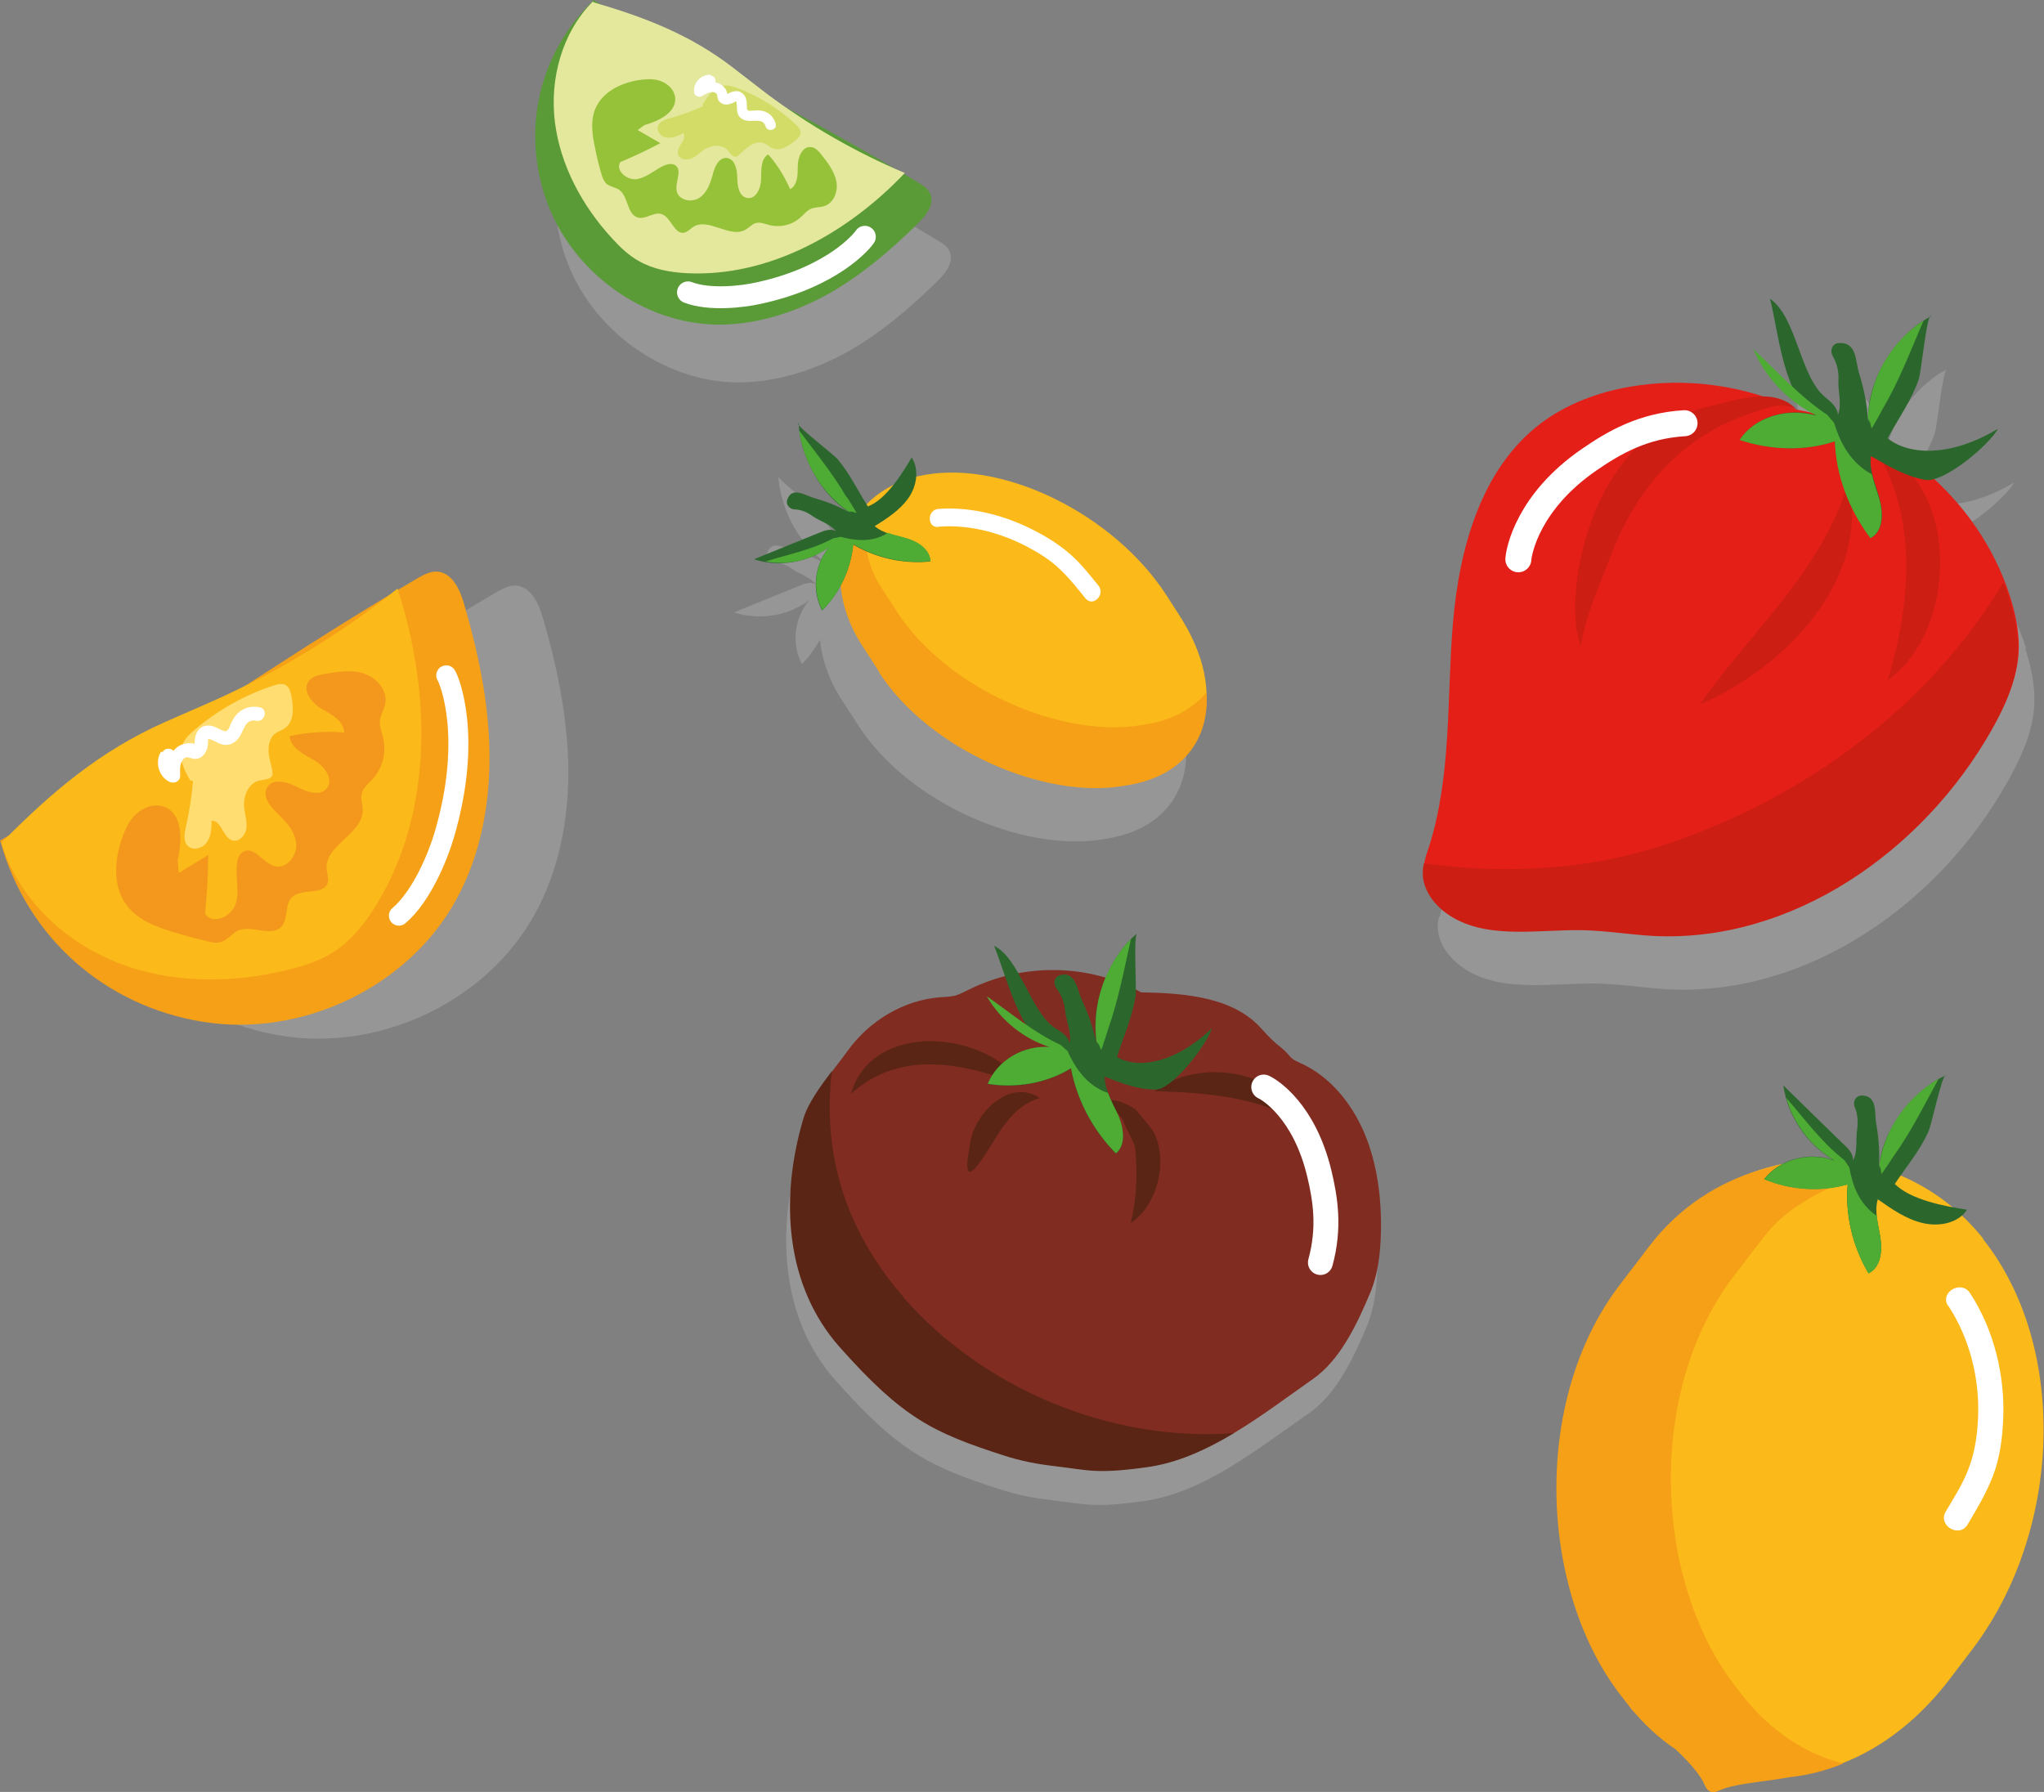 <?xml version="1.0" encoding="UTF-8"?>
<svg xmlns="http://www.w3.org/2000/svg" viewBox="0 0 74.66 65.46">
  <rect x="0" y="0" width="74.66" height="65.46" fill="#808080" stroke="none"/>
  <defs>
    <style>
      .cls-1 {
        fill: #f5a017;
      }

      .cls-1, .cls-2, .cls-3, .cls-4, .cls-5, .cls-6, .cls-7, .cls-8, .cls-9, .cls-10, .cls-11, .cls-12, .cls-13, .cls-14, .cls-15, .cls-16 {
        stroke-width: 0px;
      }

      .cls-2 {
        fill: #f3981c;
      }

      .cls-3 {
        fill: #cd1e14;
      }

      .cls-4 {
        fill: #fbb91a;
      }

      .cls-5 {
        fill: #e4e89c;
      }

      .cls-6 {
        fill: #812c21;
      }

      .cls-17 {
        stroke-width: .8px;
      }

      .cls-17, .cls-18, .cls-19, .cls-20 {
        fill: none;
        stroke: #fff;
        stroke-linecap: round;
        stroke-linejoin: round;
      }

      .cls-7 {
        fill: #5a9a37;
      }

      .cls-8 {
        fill: #ffdd71;
      }

      .cls-9 {
        fill: #e41f18;
      }

      .cls-18 {
        stroke-width: .95px;
      }

      .cls-10 {
        fill: #2b672d;
      }

      .cls-11 {
        fill: #5b2516;
      }

      .cls-12 {
        fill: #d3dc67;
      }

      .cls-19 {
        stroke-width: .91px;
      }

      .cls-13 {
        fill: #b5b4b4;
      }

      .cls-21 {
        isolation: isolate;
      }

      .cls-14 {
        fill: #96c23a;
      }

      .cls-22 {
        mix-blend-mode: multiply;
        opacity: .42;
      }

      .cls-15 {
        fill: #4eab33;
      }

      .cls-16 {
        fill: #fff;
      }

      .cls-20 {
        stroke-width: .73px;
      }
    </style>
  </defs>
  <g class="cls-21">
    <g id="Calque_1" data-name="Calque 1">
      <g>
        <path class="cls-4" d="M72.44,45.25c-3.11-3.9-8.89-3.92-12.23.44l-.83,1.09c-3.33,4.36-3,11.5.1,15.41-.05-.06.05.06,0,0-.02.05.12.27.17.31.21.18.42.37.63.56.09.08.17.16.26.23.24.22.49.44.72.66.32.3.64.61.88.99.08.12.13.31.22.41.21.22.48-.01.71-.07.52-.14.87-.15,1.55-.28.2-.04.39-.11.6-.12,2.13-.14,4.29-1.32,5.97-3.51l.83-1.09c3.33-4.36,3.52-11.12.41-15.02h0Z"/>
        <path class="cls-1" d="M67.31,64.42c-1.34-.35-2.6-1.15-3.62-2.43l-.24-.31c-3.04-3.82-3.37-10.82-.11-15.08l1.1-1.43c1.06-1.39,2.85-1.98,4.17-2.52-2.67-.7-6.18.02-8.35,2.85l-1.1,1.44c-3.26,4.27-2.93,11.26.11,15.08l.24.31c.52.65,1.1,1.18,1.72,1.59.03.03.06.05.09.08.32.33.66.68.89,1.08.08.14.12.33.3.38.11.03.18-.01.28-.05.16-.07.32-.12.49-.16.69-.15,1.39-.2,2.09-.33.66-.07,1.31-.23,1.96-.5h0Z"/>
        <path class="cls-16" d="M71.17,47.71c.79,1.21,1.15,2.69,1.08,4.12-.03.62-.12,1.23-.34,1.81-.22.58-.54,1.07-.84,1.58-.3.51.5.98.8.47.34-.57.68-1.14.92-1.76.26-.67.35-1.39.38-2.1.07-1.58-.34-3.26-1.21-4.59-.32-.5-1.13-.03-.8.47h0Z"/>
        <path class="cls-10" d="M71.07,39.28c-1.23.57-2.38,2.07-2.44,3.45.01-.45.04-.89-.1-1.7-.07-.37.06-1.01-.53-1.01-.22,0-.34.23-.25.43.1.24.12.53.09.78-.07.38.03.83-.16,1.17.03-.23-.16-.44-.34-.6-.74-.72-1.47-1.43-2.2-2.15.15,1.1.85,2.15,1.84,2.73-.92-.32-1.97-.03-2.54.69.98.41,2.08.47,3.05.19-.1,1.1.17,2.25.76,3.25.43-.2.51-.77.44-1.26-.07-.48-.24-.99-.1-1.44.51.36,1.04.73,1.65.87.6.14,1.29,0,1.61-.49-.79-.12-2.05-.35-2.64-.94.42-.63.89-1.18,1.22-1.89.12-.25.49-2.03.64-2.1h0Z"/>
        <path class="cls-15" d="M66.99,42.38c-.84-.5-1.49-1.35-1.74-2.27.68.78,1.3,1.64,2.12,2.27.06.09.12.18.18.27.11.62.32,1.22.86,1.66.05.04.09.07.14.1.03.28.1.57.14.85.07.48-.01,1.06-.44,1.26-.59-.99-.85-2.15-.76-3.25-.97.28-2.07.22-3.05-.19.57-.72,1.62-1.01,2.54-.69h0Z"/>
        <path class="cls-15" d="M69.15,42.26s-.43.66-.43.62c-.04-.24.01-.11-.08-.32.28-1.72,1.4-2.71,2.17-3.15-.53.97-1.02,1.96-1.66,2.85h0Z"/>
        <g class="cls-22">
          <path class="cls-13" d="M74.01,23.69c-.52-1.62-1.49-3.08-2.75-4.24.79-.23,2.06-1.35,2.31-1.83-1.73,1.05-3.27.97-4.03.35.39-.72.85-1.35,1.13-2.14.1-.28.28-2.26.44-2.34-.09.05-.19.11-.28.16-.05.03-.11.07-.16.11-.03.02-.05.04-.08.06-.51.39-1.09,1-1.45,1.87-.2.47-.32.97-.33,1.45,0,.03,0,.06,0,.09,0,0,0,.01.01.02v.16c-.05-.5-.08-.99-.35-1.87-.12-.41-.07-1.12-.73-1.08-.24.01-.35.27-.22.49.15.26.22.57.2.85-.02.43.14.92-.02,1.29,0-.26-.24-.47-.46-.65-.93-.75-1.03-2.91-2.02-3.6.22.81.37,2.2.81,3.2-.47-.44-.93-.91-1.41-1.35.39.95,1.17,1.81,2.12,2.33-.27-.07-.54-.12-.82-.16l.25.04h0,0c-.26-.33-.68-.45-1.14-.46-1.58-.53-3.3-.66-4.94-.37-1.15.2-2.28.62-3.22,1.32-2.2,1.65-3,4.58-3.23,7.32-.23,2.74-.04,5.56-.88,8.18-.07.2-.13.4-.17.6h-.03c-.02.09-.04.19-.04.29-.03.6.35,1.15.83,1.51,1.38,1.02,3.29.61,5.01.64.86.02,1.72.16,2.57.21,5.08.26,9.87-3.1,12.37-7.53.06-.11.12-.22.18-.33.41-.77.76-1.58.82-2.45.05-.72-.1-1.44-.32-2.13h.02Z"/>
        </g>
        <path class="cls-9" d="M65.61,14.96c-1.88-.89-4.04-1.19-6.09-.83-1.15.2-2.28.62-3.22,1.32-2.2,1.65-3,4.58-3.23,7.32s-.04,5.56-.88,8.18c-.09.26-.18.53-.19.8-.03.6.35,1.15.83,1.51,1.38,1.02,3.29.61,5.01.64.86.02,1.72.16,2.57.21,5.08.26,9.87-3.1,12.37-7.53.47-.83.88-1.74.95-2.69.05-.72-.1-1.44-.32-2.13-1.14-3.54-4.39-6.3-8.06-6.84"/>
        <path class="cls-3" d="M73.7,23.97c.05-.72-.1-1.44-.32-2.13-.06-.19-.13-.38-.2-.57-2.71,4.52-7.16,7.79-12.11,9.5-2.94,1.02-6.01,1.18-9.06.77-.02.09-.04.19-.04.29-.03.6.35,1.15.83,1.51,1.38,1.02,3.29.61,5.01.64.86.02,1.72.16,2.57.21,5.08.26,9.87-3.1,12.37-7.53.47-.83.88-1.74.95-2.69h0Z"/>
        <path class="cls-3" d="M65.61,14.96c-.51-.29-1.05-.07-1.54.1-2.67.85-4.34,2.81-5.3,5.41-.39,1.03-.85,2.01-1.03,3.14-.2-.55-.22-1.15-.2-1.74.17-2.89,1.66-6.2,4.71-6.98,1.01-.22,2.51-.83,3.36.06h0Z"/>
        <path class="cls-3" d="M67.52,17.59c.82,3.61-2.35,6.82-5.43,8.14,1.91-2.73,4.46-4.86,5.43-8.14Z"/>
        <path class="cls-3" d="M68.44,16.31c3.18,1.29,3.12,6.67.51,8.54.85-2.81,1.13-5.97-.51-8.54Z"/>
        <path class="cls-10" d="M70.54,11.55c-1.32.68-2.42,2.41-2.29,3.93-.05-.5-.08-.99-.35-1.87-.13-.41-.07-1.12-.73-1.08-.24.01-.35.27-.22.49.15.26.22.57.2.85-.02.43.14.92-.02,1.29,0-.26-.24-.47-.46-.65-.93-.75-1.03-2.91-2.02-3.6.32,1.21.49,3.67,1.69,4.26-1.08-.3-2.24.07-2.79.89,1.16.4,2.42.42,3.48.05.04,1.22.51,2.48,1.3,3.54.46-.24.47-.87.33-1.41-.14-.53-.4-1.07-.32-1.58.63.37,1.29.75,1.98.87.7.12,2.37-1.31,2.66-1.87-1.73,1.05-3.27.97-4.03.35.39-.72.85-1.35,1.13-2.14.1-.28.28-2.26.44-2.34h0Z"/>
        <path class="cls-15" d="M66.33,15.17c-1.03-.51-1.87-1.41-2.29-2.42.89.83,1.7,1.74,2.71,2.41.08.1.16.19.24.28.21.68.53,1.33,1.2,1.78.06.04.12.07.18.1.07.31.19.62.28.93.14.53.13,1.16-.33,1.41-.8-1.06-1.26-2.32-1.3-3.54-1.06.36-2.32.34-3.48-.05.55-.82,1.7-1.19,2.79-.89h0Z"/>
        <path class="cls-15" d="M68.77,14.93s-.39.74-.41.71c-.08-.26,0-.12-.13-.34.09-1.91,1.22-3.06,2.03-3.59-.47,1.09-.89,2.21-1.49,3.22Z"/>
        <path class="cls-18" d="M55.46,20.43c.02-.3.35-2.1,2.59-3.64.9-.62,1.96-1.24,3.48-1.33"/>
        <g class="cls-22">
          <path class="cls-13" d="M43.34,27.21h0c-.04-.87-.37-1.83-1.01-2.82l-.47-.73c-1.89-2.9-5.84-4.88-8.77-4.38-.11.02-.22.05-.34.07.03-.26-.02-.51-.16-.72-.17.3-.41.68-.68,1.03-.37.18-.7.41-.97.68-.34-.55-.62-1.12-1.05-1.63-.16-.19-1.45-1.17-1.46-1.31,0,.09.01.18.03.27,0,.05.01.11.03.16,0,.03.01.05.01.09.11.53.34,1.19.82,1.81.26.35.56.64.89.85.02.01.04.03.06.05h.01s.07.05.11.07c-.35-.18-.7-.37-1.39-.57-.32-.09-.79-.43-.97.05-.07.18.07.36.26.37.23,0,.46.1.64.23.28.2.67.3.88.57-.17-.11-.4-.04-.59.04-.8.33-1.61.65-2.41.98.13.04.26.07.39.1.2.03.41.05.61.05h.01c.1,0,.2-.01.3-.03h.03c.1-.01.2-.03.29-.05.1-.02.19-.05.28-.08h.02c.09-.03.18-.07.26-.11.01,0,.03-.01.04-.02.09-.04.16-.08.24-.12.01,0,.03-.01.04-.02.08-.05.16-.1.24-.16-.55.63-.66,1.6-.27,2.33.08-.08.16-.16.23-.25.16-.2.3-.41.43-.64.07.71.32,1.47.8,2.2l.62.96c1.85,2.84,6.04,4.61,8.91,4.13l.23-.04c1.93-.33,2.93-1.67,2.81-3.38v-.03Z"/>
        </g>
        <path class="cls-4" d="M41.19,28.63c2.92-.49,3.77-3.27,1.87-6.18l-.47-.73c-1.89-2.9-5.84-4.88-8.77-4.38-2.92.49-4.1,3.43-2.21,6.34l.47.73c1.89,2.9,6.17,4.72,9.1,4.22h0Z"/>
        <path class="cls-1" d="M32.13,24.57l-.62-.96c-1.24-1.89-.95-3.88,0-5.03.06.83.04,1.89.64,2.82l.62.96c1.85,2.84,6.04,4.61,8.91,4.13l.23-.04c.96-.16,1.68-.58,2.16-1.16.12,1.71-.88,3.05-2.81,3.38l-.23.04c-2.87.49-7.05-1.29-8.91-4.13h0Z"/>
        <path class="cls-16" d="M34.28,19.24c1.14-.09,2.31.23,3.31.77.41.22.8.47,1.14.8.34.32.62.68.92,1.05.27.33.74-.14.47-.47-.31-.38-.62-.78-.99-1.11-.39-.35-.83-.63-1.29-.87-1.08-.57-2.34-.91-3.56-.82-.42.03-.43.7,0,.66Z"/>
        <path class="cls-10" d="M29.17,15.46c.05,1.22.87,2.73,1.95,3.3-.35-.18-.7-.37-1.39-.57-.32-.09-.79-.43-.97.05-.07.18.07.36.26.37.23,0,.46.1.64.23.28.2.67.3.88.57-.17-.11-.4-.04-.59.04-.8.33-1.61.65-2.41.98.92.3,1.98.12,2.76-.46-.55.63-.66,1.6-.27,2.33.64-.64,1.05-1.51,1.13-2.41.84.5,1.85.72,2.82.62-.02-.43-.45-.71-.85-.83-.41-.12-.85-.18-1.18-.46.45-.28.91-.58,1.22-1.01.31-.43.42-1.05.13-1.5-.35.6-.94,1.54-1.6,1.79-.37-.58-.65-1.18-1.1-1.72-.16-.19-1.45-1.17-1.46-1.31h.01Z"/>
        <path class="cls-15" d="M30.32,19.96c-.66.5-1.54.7-2.36.55.84-.26,1.72-.43,2.48-.85.09-.01.18-.03.27-.05.53.14,1.07.2,1.59-.07.05-.03.09-.05.12-.08.23.09.49.13.72.21.41.12.83.41.85.83-.97.1-1.98-.12-2.82-.62-.09.9-.49,1.77-1.13,2.41-.39-.74-.28-1.7.27-2.33h0Z"/>
        <path class="cls-15" d="M30.93,18.15s.38.6.35.59c-.2-.06-.09-.05-.28-.05-1.27-.88-1.7-2.18-1.81-2.96.6.8,1.23,1.57,1.73,2.43h0Z"/>
        <g class="cls-22">
          <path class="cls-13" d="M49.69,42.67c-.48-1.13-1.29-2.1-2.35-2.57-.45-.2-.29-.22-.67-.54-.34-.27-.45-.39-.75-.72-1.03-1.15-2.78-1.29-4.38-1.32-.07-.04-.14-.07-.21-.11,0-.59-.06-1.96.04-2.05-.08.06-.15.13-.22.21-.04.04-.08.09-.13.13-.02.03-.04.04-.06.07-.26.31-.53.71-.74,1.2-1.03-.3-2.12-.36-3.18-.16-.25-.45-.54-.83-.89-1,.13.3.25.69.4,1.11-.45.11-.89.28-1.31.48-.17.08-.33.17-.5.22-.18.04-.37.05-.55.06-1.3.1-2.57.83-3.38,1.96-.16.22-.36.48-.56.75v-.02c-.43.57-.89,1.2-1.05,1.76-.88,2.98-.63,6.12,1.34,8.32,2.31,2.6,3.42,3.13,6,3.96.61.2,1.24.32,1.87.39,1.24.15,1.52.29,3.33.04,1.13-.15,2.18-.64,3.2-1.25h-.01c.99-.59,1.95-1.32,2.89-1.97.99-.69,1.62-2.01,2.11-3.18.28-.68.36-1.43.38-2.16.03-1.25-.13-2.52-.6-3.64h-.01Z"/>
        </g>
        <path class="cls-6" d="M41.7,36.26c-1.92-1.06-4.31-1.1-6.31-.11-.17.08-.33.17-.5.22-.18.04-.37.05-.55.06-1.3.1-2.57.83-3.38,1.96-.49.68-1.34,1.64-1.58,2.47-.87,2.98-.62,6.12,1.34,8.32,2.31,2.6,3.42,3.13,6,3.96.61.2,1.24.32,1.87.39,1.24.15,1.52.29,3.33.04,2.21-.3,4.15-1.87,6.03-3.19,1-.69,1.62-2.01,2.11-3.18.28-.68.36-1.43.38-2.16.03-1.25-.13-2.52-.6-3.64-.48-1.13-1.29-2.1-2.35-2.57-.45-.2-.29-.22-.67-.54-.34-.27-.45-.39-.75-.72-1.03-1.15-2.78-1.29-4.38-1.32"/>
        <path class="cls-11" d="M33.01,47.39c-1.85-2.13-2.87-4.65-2.68-7.66.01-.2.03-.41.06-.61-.43.57-.89,1.2-1.05,1.76-.88,2.98-.63,6.12,1.33,8.33,2.31,2.6,3.42,3.13,6,3.96.61.2,1.24.32,1.87.39,1.24.15,1.52.29,3.33.04,1.13-.15,2.18-.64,3.2-1.25-4.44.34-9.14-1.59-12.08-4.97h0Z"/>
        <path class="cls-11" d="M37.39,39.67c-2.13-.82-4.47-1.37-6.31.29.77-2.71,4.99-2.33,6.31-.29Z"/>
        <path class="cls-11" d="M37.98,40.11c-.66.2-1.04.63-1.4,1.13-.48.71-1.58,2.79-1.15.57.13-1.11,1.43-2.45,2.55-1.7Z"/>
        <path class="cls-11" d="M40.38,40.18c.38-.03.73.11,1.04.31.06.04.11.08.18.19.18.2.34.39.52.64.57,1.02.18,2.71-.82,3.36.23-.97.25-1.82.16-2.78-.08-.27-.35-.69-.45-1-.18-.25-.4-.5-.64-.72h0Z"/>
        <path class="cls-11" d="M42.17,39.86c1.57-1.22,4.55-.83,5.33,1.14-1.66-.96-3.46-1.08-5.33-1.14Z"/>
        <path class="cls-10" d="M41.53,34.1c-1.06.89-1.76,2.69-1.45,4.12-.11-.47-.21-.92-.57-1.71-.17-.37-.22-1.04-.79-.89-.21.06-.27.31-.12.5.17.22.27.5.3.77.04.41.25.84.17,1.23-.03-.24-.27-.41-.49-.54-.92-.54-1.31-2.56-2.27-3.03.45,1.08.95,3.37,2.08,3.71-.99-.09-1.94.46-2.31,1.34,1.08.17,2.17-.04,3.04-.57.21,1.14.79,2.25,1.64,3.11.37-.31.29-.91.09-1.38-.2-.47-.5-.94-.5-1.43.61.24,1.23.48,1.86.47.63,0,1.88-1.66,2.06-2.24-1.36,1.3-2.72,1.5-3.47,1.05.24-.75.55-1.43.68-2.22.04-.29-.08-2.18.05-2.29h0Z"/>
        <path class="cls-15" d="M38.38,38.26c-.97-.29-1.83-.99-2.34-1.87.89.62,1.73,1.34,2.7,1.78.08.08.17.15.25.22.28.61.65,1.17,1.31,1.47.06.03.11.04.17.06.1.28.25.55.38.83.2.47.28,1.08-.09,1.38-.85-.86-1.43-1.97-1.64-3.11-.88.54-1.97.74-3.04.57.36-.87,1.32-1.43,2.31-1.34h0Z"/>
        <path class="cls-15" d="M40.47,37.61s-.24.77-.25.74c-.11-.24-.02-.11-.17-.3-.2-1.81.63-3.11,1.26-3.75-.25,1.11-.46,2.24-.84,3.31Z"/>
        <path class="cls-19" d="M46.16,39.71c.22.1,1.48.87,2.03,3.16.22.92.39,1.97.04,3.25"/>
        <g class="cls-22">
          <path class="cls-13" d="M22.37,2.13c-1.98,1.91-2.62,4.71-1.7,7.31.92,2.59,3.53,4.51,6.28,4.53,1.4,0,2.79-.44,4.01-1.12,1.22-.69,2.3-1.61,3.3-2.6.3-.29.6-.71.42-1.08-.09-.18-.26-.29-.43-.39-3.92-2.38-7.94-4.3-11.87-6.67"/>
        </g>
        <path class="cls-7" d="M21.66.03c-1.97,1.91-2.62,4.71-1.7,7.3.92,2.59,3.53,4.51,6.28,4.53,1.4,0,2.79-.44,4.01-1.12,1.22-.69,2.3-1.61,3.3-2.6.3-.29.6-.71.42-1.08-.09-.18-.26-.29-.43-.39-3.92-2.38-7.94-4.3-11.87-6.67"/>
        <path class="cls-5" d="M21.65.06c-1.12,1.13-1.58,2.82-1.38,4.41.2,1.58,1,3.05,2.07,4.22.3.33.62.64,1,.85.53.3,1.15.41,1.75.44,3.01.15,5.89-1.48,7.96-3.66-1.8-.76-3.5-1.74-5.06-2.91-.41-.31-.82-.64-1.23-.95-1.55-1.19-3.18-1.82-5.06-2.37"/>
        <path class="cls-14" d="M23.54,4.57c.53-.15,1.18-.47,1.12-1.01-.03-.28-.26-.5-.53-.6s-.55-.07-.83-.03c-.64.11-1.29.43-1.55,1.03-.19.44-.12.95-.02,1.42.06.32.14.64.23.95.04.14.09.29.2.39.13.1.31.12.45.21.35.24.28.91.7,1.02.28.07.57-.22.85-.13.36.11.46.75.83.68.13-.03.22-.14.33-.21.55-.36,1.34.43,1.91.1.13-.07.23-.2.37-.24.16-.05.33.03.5.07.4.1.84,0,1.14-.28.13-.11.24-.26.4-.32.15-.06.31-.04.46-.09.35-.1.52-.54.45-.9-.07-.36-.3-.67-.53-.96-.11-.14-.24-.29-.41-.3-.31-.02-.47.38-.47.69,0,.31,0,.7-.28.85-.2-.46-.47-.9-.8-1.27-.28.17-.25.57-.26.9,0,.33-.19.75-.51.69-.3-.05-.36-.45-.36-.75s-.1-.7-.4-.71c-.29-.01-.43.34-.5.62-.09.32-.21.66-.49.84-.28.18-.74.09-.82-.24-.08-.32.22-.76-.05-.95-.11-.08-.27-.05-.4,0-.34.15-.62.43-.99.5-.36.07-.82-.31-.62-.62.5-.21.99-.44,1.46-.69-.28-.16-.55-.32-.83-.48"/>
        <path class="cls-12" d="M25.67,3.89c-.39.17-.79.31-1.2.43-.18.05-.39.12-.44.3-.05.2.14.4.35.41.2.02.4-.07.58-.17.15.24-.26.5-.2.76.04.19.29.25.47.18.18-.06.31-.21.47-.32.26-.18.67-.23.88.01.09.1.17.26.3.23.04,0,.08-.04.11-.06.14-.12.26-.25.42-.35s.35-.15.52-.07c.1.05.18.13.27.17.29.14.61-.08.86-.28.08-.07.16-.14.18-.25.02-.13-.08-.25-.18-.34-.6-.57-1.32-1.01-2.09-1.31-.18-.07-.36-.13-.55-.1-.34.05-.56.37-.74.66"/>
        <path class="cls-17" d="M31.59,8.65c-.08.13-1.15,1.47-3.89,2.06-.58.13-1.79.27-2.57-.03"/>
        <path class="cls-16" d="M25.96,2.73c-.34-.02-.63.28-.61.61,0,.15.16.24.29.17.12-.07.29-.18.44-.14.16.04.1.17.16.29.08.13.23.18.37.15.07-.01.14-.04.2-.07.06-.03.08-.07.09,0,.03.14,0,.28.05.42s.19.23.34.25c.23.04.58-.1.67.2.07.24.45.14.37-.1-.05-.17-.16-.32-.32-.4-.16-.09-.32-.08-.5-.07-.05,0-.14.02-.18,0-.05-.03-.05-.09-.05-.15,0-.17-.01-.35-.15-.47-.16-.15-.36-.09-.54,0,0,0-.05.02-.06.03-.05,0-.05,0,.03.05,0-.03,0-.06,0-.1-.02-.08-.05-.15-.1-.2-.28-.33-.71-.18-1.03,0l.29.17c0-.13.1-.23.23-.22.25.01.25-.38,0-.39h0Z"/>
        <g class="cls-22">
          <path class="cls-13" d="M2.9,31.26c.97,3.5,3.82,6.01,7.41,6.58,3.59.57,7.47-1.26,9.22-4.44.9-1.62,1.25-3.51,1.23-5.36-.03-1.85-.41-3.69-.93-5.47-.15-.53-.44-1.15-.99-1.18-.26-.01-.49.12-.72.25-5.24,3.06-10,6.51-15.24,9.57"/>
        </g>
        <path class="cls-1" d="M.02,30.75c.97,3.5,3.82,6.01,7.41,6.58,3.59.57,7.47-1.26,9.22-4.44.9-1.62,1.25-3.51,1.23-5.36-.02-1.85-.41-3.69-.93-5.47-.15-.53-.44-1.15-.99-1.18-.26-.01-.49.12-.72.25C10,24.2,5.24,27.65,0,30.71"/>
        <path class="cls-4" d="M.05,30.79c.6,2.02,2.29,3.61,4.25,4.38,1.96.77,4.17.76,6.21.26.57-.14,1.13-.32,1.62-.62.68-.42,1.2-1.07,1.62-1.76,2.08-3.4,2-7.77.77-11.55-2.02,1.61-4.23,2.97-6.59,4.04-.62.28-1.26.55-1.89.83-2.37,1.05-4.13,2.54-5.95,4.38"/>
        <path class="cls-2" d="M6.49,31.43c.16-.71.2-1.67-.47-1.95-.34-.14-.75-.01-1.03.24-.28.25-.43.6-.55.95-.27.81-.32,1.77.22,2.44.39.5,1.03.74,1.64.93.41.12.83.24,1.26.34.19.05.39.09.57.01.2-.08.34-.28.53-.38.5-.26,1.24.25,1.62-.16.26-.28.11-.8.38-1.07.35-.35,1.16-.06,1.31-.53.05-.16-.03-.34-.04-.51-.07-.87,1.34-1.28,1.32-2.16,0-.19-.09-.39-.04-.58.05-.22.24-.37.39-.53.37-.39.52-.97.4-1.5-.05-.22-.15-.44-.12-.67.03-.2.15-.39.19-.59.1-.48-.3-.94-.76-1.1-.46-.16-.97-.07-1.45.01-.23.04-.48.09-.6.29-.22.35.14.78.5.99.36.2.81.45.81.86-.66-.06-1.34-.01-1.99.13.03.43.51.66.88.87.37.21.75.69.48,1.03-.24.32-.74.14-1.1-.05-.35-.18-.87-.32-1.08.02-.2.33.12.72.4.98.32.3.63.66.66,1.1.03.44-.37.92-.79.8-.43-.12-.74-.74-1.14-.53-.16.09-.22.28-.24.47-.05.49.11,1-.05,1.46-.15.46-.87.76-1.11.33.07-.71.11-1.43.12-2.14-.36.22-.72.44-1.08.66"/>
        <path class="cls-8" d="M7.05,28.53c-.05.56-.13,1.12-.26,1.67-.05.24-.11.53.07.7.19.19.55.09.7-.14.16-.22.16-.51.17-.78.36-.02.41.62.76.72.24.07.47-.18.51-.43.03-.25-.05-.5-.08-.75-.05-.42.15-.93.57-1.01.17-.04.41-.03.46-.2.01-.05,0-.11,0-.16-.05-.24-.13-.47-.14-.7-.01-.24.05-.51.24-.65.11-.09.26-.12.37-.21.34-.25.3-.76.22-1.18-.03-.13-.06-.28-.17-.36-.14-.11-.34-.06-.5,0-1.04.34-2.01.89-2.85,1.6-.19.16-.38.34-.47.58-.15.43.07.89.3,1.28"/>
        <path class="cls-20" d="M16.3,24.67c.11.17.98,2.25-.07,5.82-.22.76-.82,2.25-1.66,2.96"/>
        <path class="cls-16" d="M5.88,27.46c-.23.37-.09.91.31,1.1.17.08.39-.01.39-.22,0-.19-.03-.44.11-.6.14-.17.28,0,.47-.02.22-.01.35-.2.41-.39.03-.09.02-.19.03-.29,0-.05.03-.06,0-.05,0,0,.06.01.09.02.2.07.36.22.6.2.19-.01.34-.13.45-.28.16-.23.22-.69.61-.6.32.07.46-.42.14-.49-.23-.05-.47-.02-.67.11-.19.12-.3.3-.39.49-.05.12-.1.32-.26.26-.24-.09-.42-.25-.69-.18-.27.07-.35.32-.37.56,0,.04-.01.09,0,.12,0,.02,0,.04-.02.05.09-.01.11-.03.06-.04-.06-.08-.28-.07-.35-.05-.58.09-.7.7-.69,1.19l.39-.22c-.16-.07-.22-.25-.12-.4.18-.28-.27-.54-.44-.26h-.03Z"/>
      </g>
    </g>
  </g>
</svg>